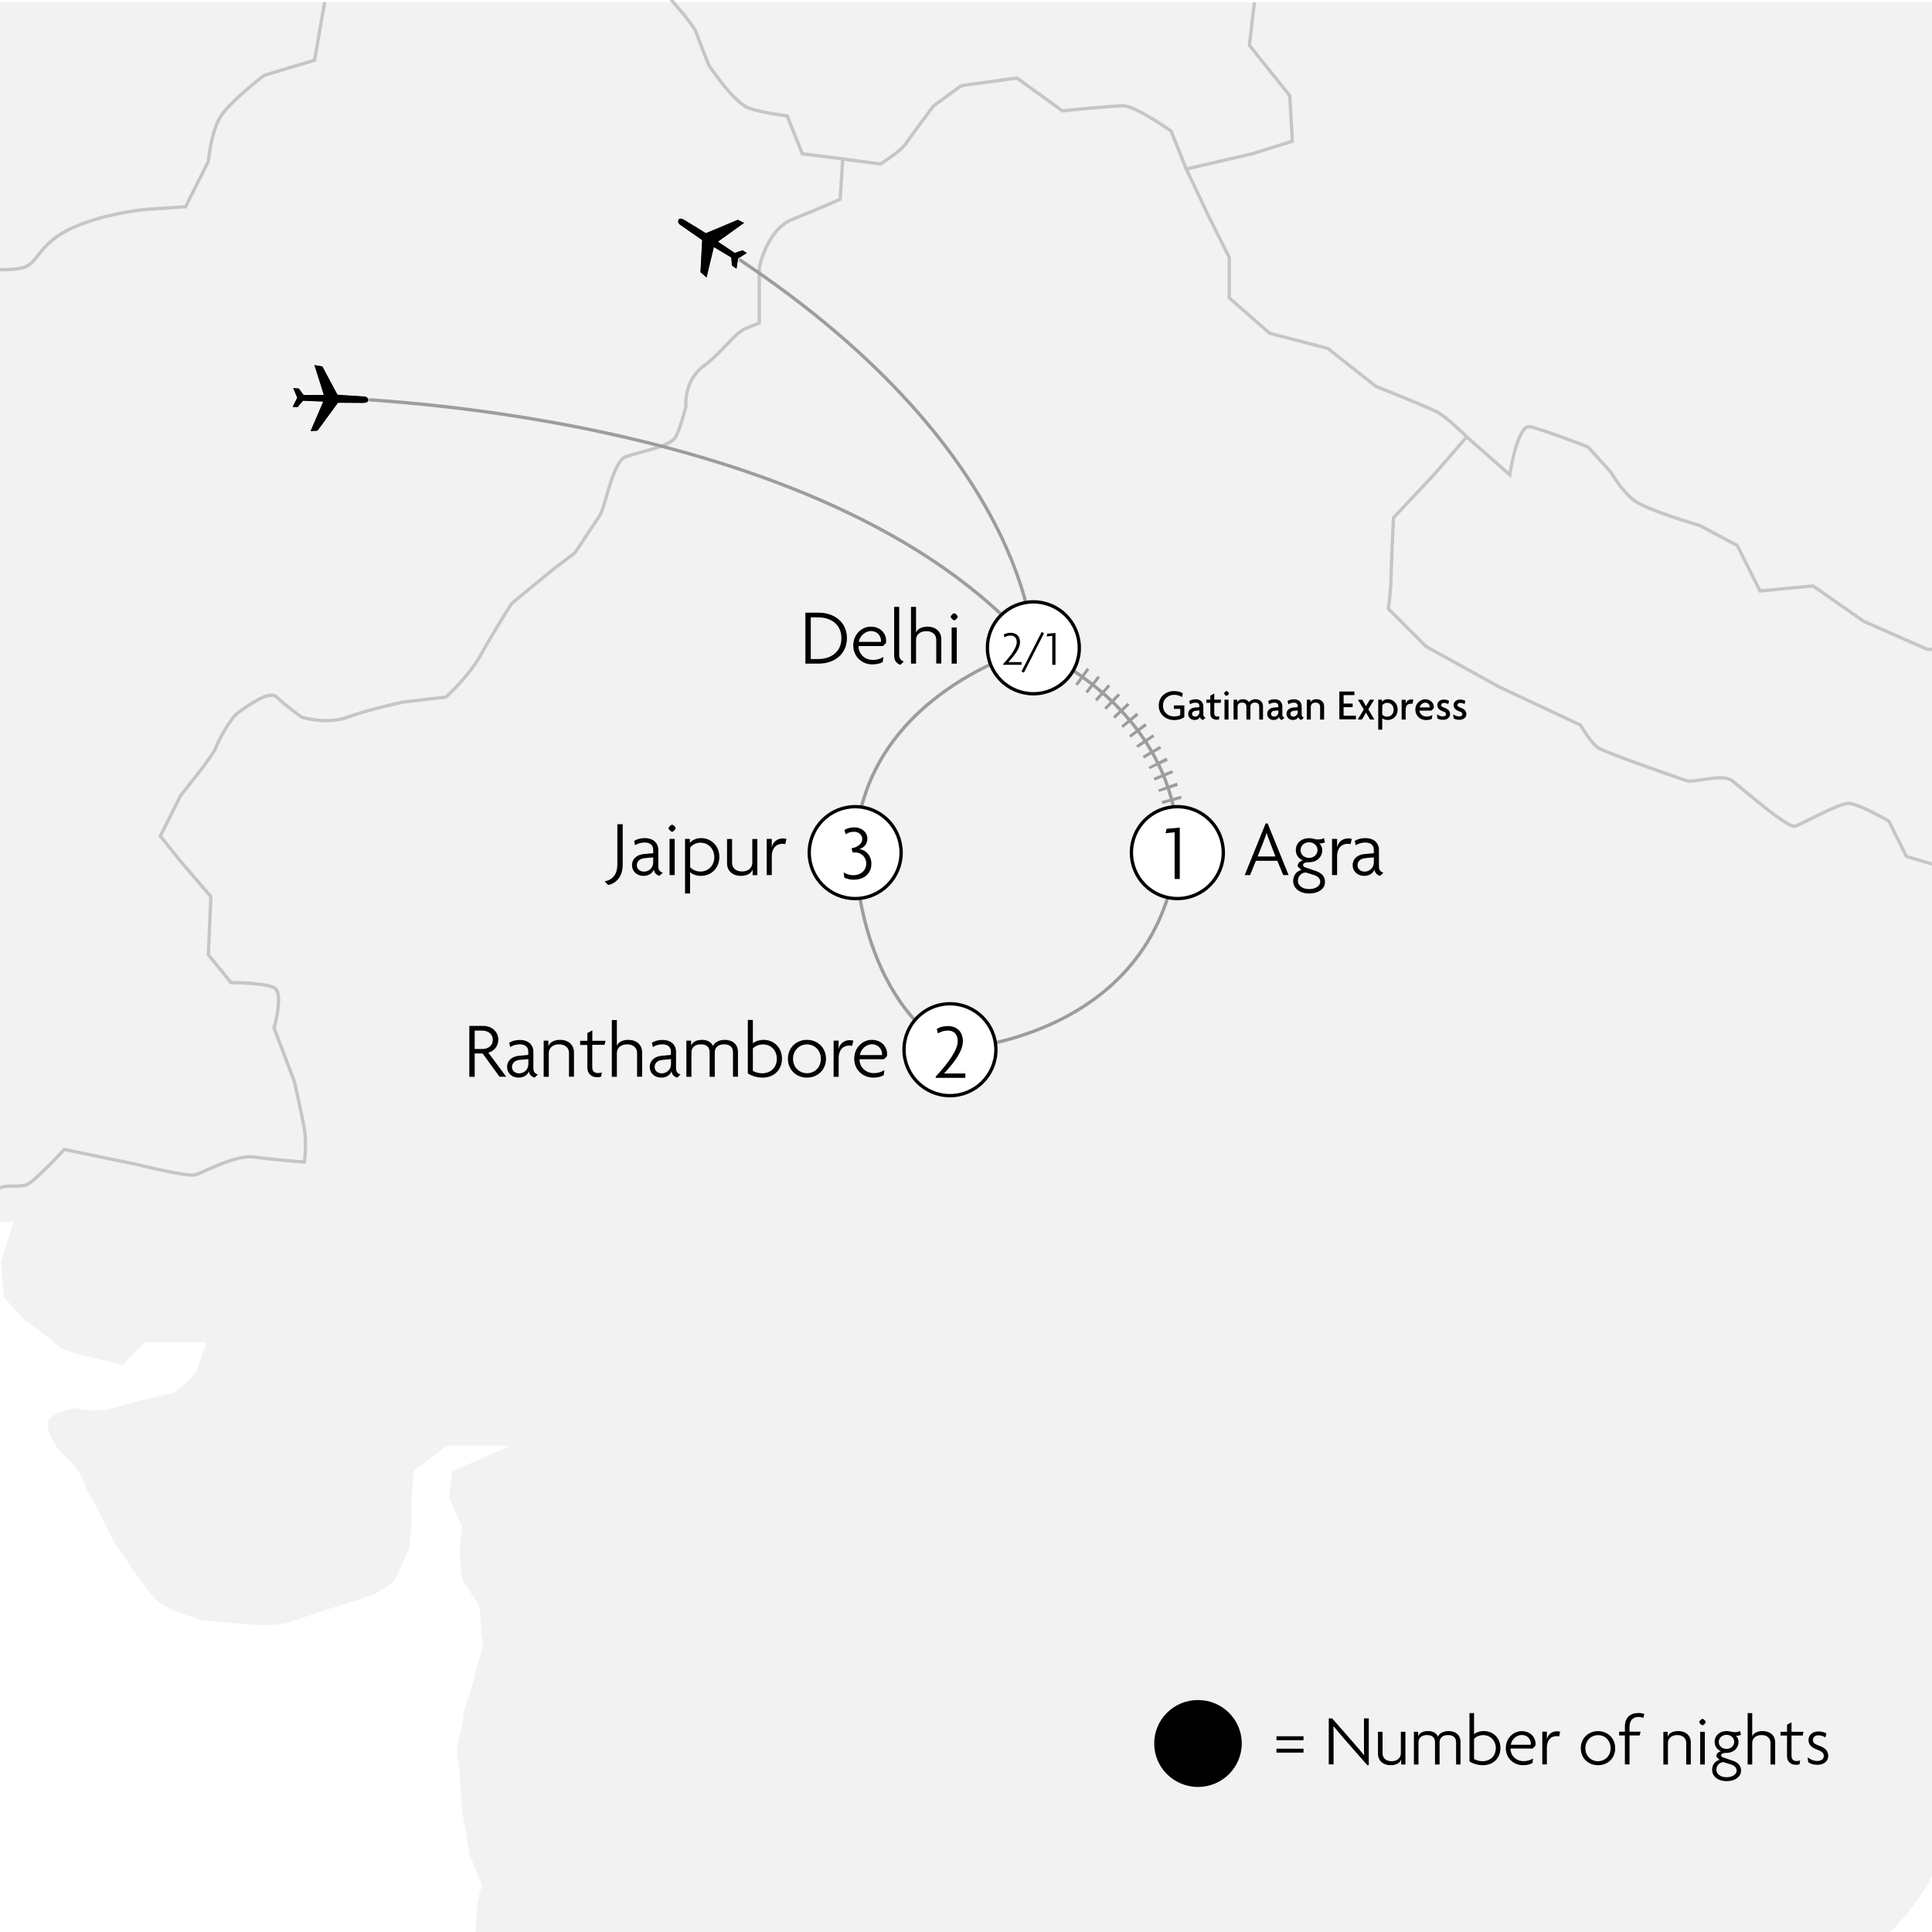 <?xml version="1.0" encoding="utf-8"?>
<!-- Generator: Adobe Illustrator 27.9.0, SVG Export Plug-In . SVG Version: 6.00 Build 0)  -->
<svg version="1.1" id="Layer_1" xmlns="http://www.w3.org/2000/svg" xmlns:xlink="http://www.w3.org/1999/xlink" x="0px" y="0px"
	 viewBox="0 0 240.94 240.94" style="enable-background:new 0 0 240.94 240.94;" xml:space="preserve">
<style type="text/css">
	.st0{fill-rule:evenodd;clip-rule:evenodd;fill:#FFFFFF;}
	.st1{clip-path:url(#SVGID_00000180364641851989909460000015459576019489582471_);fill:#F2F2F2;}
	.st2{clip-path:url(#SVGID_00000180364641851989909460000015459576019489582471_);fill:none;stroke:#C5C6C6;stroke-width:0.415;}
	.st3{fill:none;stroke:#9C9D9D;stroke-width:0.415;}
	.st4{fill:#FFFFFF;}
	.st5{fill:none;stroke:#000000;stroke-width:0.415;}
	.st6{fill:none;stroke:#FFFFFF;stroke-width:0.099;}
	.st7{fill:none;stroke:#9C9D9D;stroke-width:2.488;stroke-dasharray:0.373,1.24;}
	.st8{clip-path:url(#SVGID_00000146459561873409929660000001494717399727131579_);}
	.st9{clip-path:url(#SVGID_00000127766191099789758370000008615059626742815421_);fill:none;stroke:#000000;stroke-miterlimit:10;}
</style>
<g>
	<rect class="st0" width="240.94" height="240.95"/>
	<path class="st0" d="M0,0h240.94v240.95H0V0z M0,0"/>
	<g>
		<defs>
			<rect id="SVGID_1_" width="240.94" height="240.95"/>
		</defs>
		<clipPath id="SVGID_00000058557898830681093060000011160942468937535874_">
			<use xlink:href="#SVGID_1_"  style="overflow:visible;"/>
		</clipPath>
		<path style="clip-path:url(#SVGID_00000058557898830681093060000011160942468937535874_);fill:#F2F2F2;" d="M-52.49,0.28H378.3
			v230.99l-4.1-2.84l-1.26-5.36l2.52,0.32l0.63-3.15l-0.95-2.21l-2.21-3.47l-1.89,2.52l-1.26-2.84l-4.73-0.32l-2.84-4.41h-2.84
			l-3.47-5.36l-2.21-1.58l-2.52-3.78c0,0-1.58-3.47-1.89-4.41c-0.32-0.95-1.58-2.84-1.89-3.78c-0.32-0.95-0.32-2.52-0.32-3.78
			c0-1.26-0.95-2.84-0.95-3.78c0-0.95-1.58-3.78-1.58-3.78l-2.21-4.1l-2.84-3.47l-2.52,0.32l-3.15,4.73c0,0-1.58-1.58-2.21-2.84
			c-0.63-1.26-7.56-6.3-7.56-6.3l2.52,3.78l2.52,3.15l1.58,3.47l-0.63,3.15l-2.21,2.84l-2.84,2.84l-0.63-4.73l-3.15,1.89l-1.58,2.21
			L315.9,184c0,0-2.84-1.26-3.47,0.32c-0.63,1.58-0.95,3.78-0.95,3.78l-2.21,1.26l-1.26-2.21l-2.84,3.78l-5.04-1.58
			c0,0-1.58-2.52-2.52-1.58c-0.95,0.95-4.41,3.47-4.41,3.47s-0.95-1.89-1.26-3.15c-0.32-1.26,1.26,0.32-0.32-1.26
			c-1.58-1.58-1.58-1.58-1.58-1.58l-2.84,3.78l-3.15,2.84l-3.47,0.95l-4.41,0.63l-2.21,2.21l-1.58,2.21l0.31,3.15l0.95,3.15
			c0,0,0.63,2.21,0,3.15c-0.63,0.95-2.21,4.73-2.21,4.73l-2.52,2.84l-3.47,3.78c0,0-2.52,2.21-4.1,2.21s-5.99,1.89-7.25,2.52
			c-1.26,0.63-3.47,1.26-4.73,2.52c-1.26,1.26-5.67,4.73-5.67,4.73s-2.52,2.52-2.84,3.47c-0.32,0.95-3.15,4.73-3.15,4.73l-4.1,4.41
			l-4.1,5.04l-3.78,3.47c0,0-8.19,7.25-9.45,7.88c-1.26,0.63-5.36,2.21-5.36,2.21l-5.67,5.99l-2.21,4.1l-3.47,1.89
			c0,0,5.99-0.32,4.41,0.95l-5.36,3.47l-2.84,1.58h-4.1h-3.47l-1.26,2.21l-1.89,4.1l-1.58,2.84l-2.52,0.31l-3.15-1.58l-3.47,1.89
			l-2.52,1.58c0,0-1.26,2.21-1.58,3.15c-0.32,0.95-0.95,2.84-0.95,2.84l-0.63,5.36l0.63,3.15l1.26,4.1v5.67l0.63,4.73l-2.52,0.95
			l0.95,3.78l2.21,1.26l0.63,3.15l-0.32,5.36l-0.95,5.67l-2.52,3.78l-2.84,4.73l-2.52,7.88l0.95,4.1l0.63,4.73l-0.63,5.36l0.63,5.04
			l-3.15,0.95l-4.1,0.32c0,0-1.58,0.95-1.58,2.21c0,1.26-0.63,4.41-0.63,4.41l-4.1,5.04c0,0,0.63,2.84,1.89,2.84
			c1.26,0-5.36,0.95-5.36,0.95l-2.84,1.89l-2.21,0.32l-2.52,1.26l-1.58,2.52l-0.32,3.47l-0.95,2.84l-2.84,1.89l-4.1,1.89
			c0,0-1.26,0.95-2.52,0.63c-1.26-0.32-5.67-1.58-5.67-1.58l-4.73-5.04l-2.21-4.41c0,0-2.21-2.84-2.84-3.78
			c-0.63-0.95-3.47-5.36-3.47-6.3c0-0.95,0.63-4.41,0-5.36c-0.63-0.95-1.58-4.41-2.21-5.67c-0.63-1.26-2.52-4.1-3.15-5.36
			c-0.63-1.26-2.21-5.04-2.21-5.99c0-0.95-0.63-5.36-0.63-5.36l-3.15-5.04c0,0-1.89-2.52-2.52-3.47c-0.63-0.95-5.36-9.14-5.36-9.14
			l-2.52-6.3l-1.89-5.99l-1.26-5.36c0,0-0.63-4.1-0.63-5.04c0-0.95-1.89-5.04-2.21-6.3c-0.32-1.26-0.95-4.1-0.95-4.1l-5.67-8.82
			c0,0-2.21-3.47-2.84-5.36c-0.63-1.89-1.26-5.67-1.58-6.93c-0.32-1.26-1.58-4.73-1.58-4.73s-2.21-3.15-2.84-5.36
			c-0.63-2.21-0.95-5.04-0.95-5.04l-2.21-14.81c0,0-0.63-5.36-0.95-6.3c-0.32-0.95-1.26-4.41-1.58-5.67
			c-0.32-1.26-0.95-3.15-0.95-4.41c0-1.26,0.32-3.78,0.32-4.73c0-0.95,0.63-2.52,0.63-2.52l-1.58-3.78l-0.95-5.67l-0.32-5.04
			c0,0-0.63-2.21,0-4.1c0.63-1.89,0.32-2.84,0.95-4.41c0.63-1.58,0.95-3.15,1.26-4.41c0.32-1.26,0.95-2.21,0.63-3.47
			c-0.32-1.26,0-3.47-0.63-4.41c-0.63-0.95-1.89-2.84-1.89-2.84l-0.32-3.47l0.32-3.15l-1.58-3.47l0.32-3.47l3.78-1.58l3.47-1.58
			h-7.88l-4.1,3.15l-0.32,3.47v3.47l-0.32,2.84l-1.89,4.1l-2.52,1.58l-5.04,1.58l-5.67,1.89c0,0-1.58,0.32-2.84,0.32
			c-1.26,0-7.88-0.63-7.88-0.63s-4.41-1.26-5.67-2.52c-1.26-1.26-4.41-5.99-5.04-6.93c-0.63-0.95-2.21-4.41-3.15-5.99
			c-0.95-1.58-1.26-3.47-2.84-4.73c-1.58-1.26-2.52-3.15-2.52-4.41c0-1.26,3.47-1.89,3.47-1.89s0.95,0.32,2.52,0.32
			c1.58,0,4.41-0.95,5.67-1.26c1.26-0.32,4.1-0.95,4.1-0.95s2.52-1.89,2.84-2.84c0.31-0.95,1.26-3.47,1.26-3.47H18.1l-2.84,2.84
			l-3.78-0.95c0,0-3.47-0.63-4.41-1.58c-0.95-0.95-4.1-3.15-4.1-3.15l-2.52-2.84l-0.31-4.41l1.58-5.04l-3.15,0.32l-2.21,1.89
			l-2.84-1.89c-3.15-1.89-5.99-3.15-5.99-3.15s-2.84-5.04-3.47-6.3c-0.63-1.26-0.32-5.99-0.32-5.99l-1.58-2.21
			c0,0-1.58-1.89-3.15-1.89c-1.58,0-2.52,0.95-2.84-0.32c-0.32-1.26,0.63-5.36,0.63-5.36l-1.58-2.21l-2.84-1.89c0,0-3.15-0.32-4.1,0
			c-0.95,0.32-4.1,0.95-4.1,0.95s-2.52-0.63-3.47-0.95c-0.95-0.32-5.36,0-5.36,0l-3.47,0.95l-4.73,0.63L-52.49,0.28L-52.49,0.28z"/>
		
			<path style="clip-path:url(#SVGID_00000058557898830681093060000011160942468937535874_);fill:none;stroke:#C5C6C6;stroke-width:0.415;" d="
			M-51.86,57.63l4.41,0.63c0,0,3.78-2.52,5.04-2.21c1.26,0.32,6.93,1.26,9.77,1.26c2.84,0,9.45-0.32,10.71-0.95
			c1.26-0.63,2.84-2.21,3.47-3.47c0.63-1.26,2.84-7.88,2.84-7.88s1.58-5.36,3.47-6.93c1.89-1.58,5.04-4.73,6.62-4.73
			c1.58,0,6.62,0.63,8.51,0c1.89-0.63,1.89-3.15,6.3-5.04c4.41-1.89,9.14-2.21,9.14-2.21l4.73-0.32l2.84-5.67
			c0,0,0.32-3.78,1.58-5.67c1.26-1.89,5.36-5.04,5.36-5.04l6.3-1.89l1.26-7.25 M-6.48,152.49c0,0,5.67-4.1,6.62-4.41
			c0.95-0.32,2.21,0,3.15-0.32c0.95-0.32,4.73-4.41,4.73-4.41l9.14,1.89c0,0,6.3,1.58,7.25,1.26c0.95-0.32,5.04-2.52,7.25-2.21
			c2.21,0.32,6.3,0.63,6.3,0.63s0.32-2.21,0-4.1c-0.32-1.89-1.26-5.99-1.26-5.99l-2.52-6.62c0,0,1.26-4.41,0-5.04
			c-1.26-0.63-5.36-0.63-5.36-0.63l-2.84-3.47l0.32-7.25l-3.78-4.41l-2.52-3.15l2.52-5.04c0,0,4.1-5.04,4.41-5.99
			c0.32-0.95,1.89-3.78,2.84-4.41c0.95-0.63,3.78-2.84,4.73-1.89c0.95,0.95,3.15,2.52,3.15,2.52s3.15,0.95,5.67,0
			c2.52-0.95,6.93-1.89,6.93-1.89l5.36-0.63c0,0,2.84-2.52,4.41-5.36c1.58-2.84,3.78-6.3,3.78-6.3l5.36-4.41l2.52-1.89
			c0,0,2.52-3.78,3.15-4.73c0.63-0.95,1.58-6.62,3.15-7.25c1.58-0.63,5.67-1.26,6.3-2.52c0.63-1.26,1.26-3.78,1.26-3.78
			s-0.32-3.15,2.21-5.04c2.52-1.89,3.78-4.1,5.36-4.73c1.58-0.63,1.58-0.63,1.58-0.63v-6.93c0,0,0.95-4.73,4.1-5.99
			c3.15-1.26,5.99-2.52,5.99-2.52l0.32-5.04l-5.04-0.63l-1.89-4.73c0,0-2.84-0.32-4.73-0.95c-1.89-0.63-5.04-5.36-5.04-5.36
			s-1.26-3.15-1.58-4.1c-0.32-0.95-3.15-4.1-3.15-4.1 M105.08,19.82l4.73,0.63c0,0,2.52-1.58,3.15-2.52
			c0.63-0.95,3.47-4.73,3.47-4.73l3.47-2.52l6.93-0.95l5.67,4.1c0,0,5.99-0.63,7.56-0.63c1.58,0,5.99,3.15,5.99,3.15l1.89,4.73
			l8.19-1.89l5.04-1.58l-0.32-5.67l-5.04-6.3l0.63-5.36 M147.94,21.08l2.84,5.99l2.52,5.04v5.04l5.04,4.41l7.25,1.89l5.99,4.73
			c0,0,6.3,2.52,7.56,3.15c1.26,0.63,3.78,3.15,3.78,3.15l-4.1,4.73l-5.04,5.36c0,0-0.32,6.93-0.32,7.88c0,0.95-0.31,3.47-0.31,3.47
			l4.73,4.73l9.14,5.04l10.08,4.73c0,0,1.26,2.21,2.21,2.84c0.95,0.63,10.08,3.78,11.03,4.1c0.95,0.32,4.41-0.95,5.67,0
			c1.26,0.95,6.93,5.99,7.88,5.67c0.95-0.32,5.36-2.84,6.62-2.84c1.26,0,5.04,2.21,5.04,2.21l2.21,4.41l8.51,2.52
			c0,0,3.47-0.32,6.93,0.63c3.47,0.95,10.4,2.84,10.4,2.84l12.29,2.52h6.62l4.1-5.04c0,0-1.58-6.3-2.21-8.19
			c-0.63-1.89-2.21-7.56-0.95-8.82c1.26-1.26,1.26-3.78,2.21-4.1c0.95-0.32,4.73-1.26,4.73-1.26l4.1,1.89l0.63,10.71 M182.92,54.48
			l5.36,4.73c0,0,0.95-6.3,2.52-5.99c1.58,0.32,7.25,2.52,7.25,2.52l2.84,3.15c0,0,1.26,2.21,2.84,3.47
			c1.58,1.26,8.19,3.15,8.19,3.15l4.73,2.52l2.84,5.67l6.62-0.63l6.3,4.41l7.88,3.47l4.73,0.32l2.52,4.73l4.41,2.84
			c0,0,5.67,0,6.93,0c1.26,0,4.41,0,4.73,1.26c0.32,1.26,3.78,3.78,5.36,3.47c1.58-0.32,3.47-5.04,5.04-4.41
			c1.58,0.63,10.43,1.98,10.43,1.98"/>
	</g>
	<path class="st3" d="M40.48,49.6c0,0,62.4,0.95,88.39,31.2c0,0-21.74,5.67-22.22,25.53c0,0,0,17.25,11.82,24.58
		c0,0,25.53-0.95,28.36-24.58c0,0,1.89-15.84-17.96-25.53 M128.87,80.8c0,0,0-24.92-38.82-49.84"/>
	<g>
		<path d="M102.1,82.76h-1.66v-6.35h1.66c1.92,0,3.52,1.15,3.52,3.17S104.02,82.76,102.1,82.76z M102,76.99h-0.89v5.2H102
			c1.68,0,2.93-0.91,2.93-2.6C104.93,77.9,103.68,76.99,102,76.99z"/>
		<path d="M110.49,80.2l-0.38,0.37h-3.04c-0.03,0.84,0.65,1.73,1.79,1.73c0.56,0,0.98-0.16,1.31-0.38l-0.08,0.63
			c-0.31,0.19-0.72,0.31-1.3,0.31c-1.29,0-2.38-0.97-2.38-2.35c0-1.45,1.1-2.36,2.18-2.36c1.23,0,1.92,0.87,1.92,1.74
			C110.5,80,110.5,80.11,110.49,80.2z M108.61,78.7c-0.75,0-1.4,0.65-1.51,1.35h2.76c0.01-0.04,0.01-0.1,0.01-0.15
			C109.87,79.33,109.43,78.7,108.61,78.7z"/>
		<path d="M112.29,82.91c-0.35-0.11-0.78-0.41-0.78-1.13v-6.1h0.63v6.03c0,0.43,0.27,0.71,0.58,0.78L112.29,82.91z"/>
		<path d="M116.76,82.76v-2.97c0-0.63-0.45-1.08-1.24-1.08c-0.79,0-1.28,0.46-1.28,1.08v2.97h-0.63v-7.08h0.63v3.18h0.01
			c0.16-0.38,0.63-0.71,1.42-0.71c0.99,0,1.72,0.59,1.72,1.57v3.03H116.76z"/>
		<path d="M119,77.36c-0.14,0-0.44-0.3-0.44-0.44c0-0.15,0.3-0.44,0.44-0.44c0.15,0,0.44,0.29,0.44,0.44
			C119.43,77.06,119.14,77.36,119,77.36z M118.68,82.76v-4.51h0.64v4.51H118.68z"/>
	</g>
	<g>
		<path d="M75.85,110.37l-0.44-0.45c1.01-0.21,1.58-0.89,1.58-2.14v-4.99h0.67v5.06C77.66,109.37,76.79,110.18,75.85,110.37z"/>
		<path d="M82.25,109.23c-0.31-0.07-0.67-0.34-0.71-0.8c-0.17,0.52-0.71,0.8-1.28,0.8c-0.87,0-1.44-0.59-1.44-1.32
			c0-0.88,0.7-1.33,1.46-1.4l1.18-0.11v-0.43c0-0.56-0.39-0.9-1.06-0.9c-0.45,0-0.91,0.14-1.19,0.34l-0.13-0.53
			c0.35-0.24,0.82-0.36,1.35-0.36c0.96,0,1.67,0.54,1.67,1.5v2.06c0,0.45,0.27,0.69,0.56,0.74L82.25,109.23z M81.46,106.92
			l-1.06,0.1c-0.63,0.06-0.98,0.4-0.98,0.89c0,0.45,0.37,0.79,0.89,0.79c0.58,0,1.15-0.44,1.15-1.16V106.92z"/>
		<path d="M83.82,103.73c-0.14,0-0.44-0.3-0.44-0.44c0-0.15,0.3-0.44,0.44-0.44c0.15,0,0.44,0.29,0.44,0.44
			C84.26,103.43,83.97,103.73,83.82,103.73z M83.5,109.13v-4.51h0.64v4.51H83.5z"/>
		<path d="M87.39,109.23c-0.58,0-1.11-0.23-1.33-0.47v2.67h-0.63v-6.81h0.6v0.5h0.01c0.22-0.3,0.71-0.6,1.42-0.6
			c1.13,0,2.25,0.88,2.25,2.35C89.71,108.25,88.72,109.23,87.39,109.23z M87.35,105.09c-0.6,0-1.05,0.31-1.28,0.61v2.46
			c0.22,0.24,0.67,0.53,1.28,0.53c0.98,0,1.73-0.74,1.73-1.79C89.08,105.84,88.32,105.09,87.35,105.09z"/>
		<path d="M93.86,109.13v-0.68h-0.01c-0.15,0.42-0.61,0.78-1.46,0.78c-0.98,0-1.72-0.59-1.72-1.57v-3.03h0.63v2.97
			c0,0.63,0.45,1.08,1.24,1.08c0.79,0,1.28-0.46,1.28-1.08v-2.97h0.63v4.51H93.86z"/>
		<path d="M97.93,105.27c-0.08-0.02-0.22-0.04-0.35-0.04c-0.7,0-1.33,0.45-1.33,1.6v2.3h-0.63v-4.51h0.63v1.02h0.01
			c0.14-0.64,0.66-1.08,1.39-1.08c0.12,0,0.32,0.02,0.43,0.06L97.93,105.27z"/>
	</g>
	<g>
		<path d="M160.03,109.13l-0.73-1.78h-2.68l-0.72,1.78h-0.67l2.61-6.44h0.25l2.61,6.44H160.03z M158.31,104.86
			c-0.11-0.29-0.24-0.64-0.34-0.98h-0.02c-0.1,0.34-0.23,0.69-0.34,0.98l-0.77,1.95h2.22L158.31,104.86z"/>
		<path d="M163.27,111.43c-1.19,0-2-0.67-2-1.55c0-0.82,0.53-1.28,1.02-1.37l-0.46-0.46c0-0.35,0.21-0.66,0.67-0.74
			c-0.47-0.17-0.9-0.63-0.9-1.29c0-0.87,0.69-1.49,1.65-1.49c0.24,0,0.43,0.03,0.58,0.08c0.17,0.05,0.36,0.08,0.59,0.08
			c0.25,0,0.52-0.07,0.69-0.17l0.13,0.52c-0.14,0.09-0.48,0.17-0.71,0.14c0.19,0.16,0.37,0.47,0.37,0.85c0,0.81-0.63,1.5-1.64,1.5
			c-0.5,0-0.76,0.13-0.76,0.35c0,0.12,0.13,0.24,0.33,0.31l1.21,0.41c0.77,0.26,1.2,0.67,1.2,1.41
			C165.25,110.8,164.45,111.43,163.27,111.43z M163.85,109.12l-0.99-0.31c-0.57,0-1,0.47-1,1.05c0,0.53,0.51,1.02,1.4,1.02
			c0.89,0,1.39-0.47,1.39-0.91C164.65,109.57,164.35,109.28,163.85,109.12z M163.26,105.04c-0.62,0-1.07,0.44-1.07,0.98
			c0,0.55,0.46,0.97,1.07,0.97c0.58,0,1.05-0.43,1.05-0.97C164.32,105.48,163.86,105.04,163.26,105.04z"/>
		<path d="M168.43,105.27c-0.08-0.02-0.22-0.04-0.35-0.04c-0.7,0-1.33,0.45-1.33,1.6v2.3h-0.63v-4.51h0.63v1.02h0.01
			c0.14-0.64,0.66-1.08,1.39-1.08c0.12,0,0.32,0.02,0.43,0.06L168.43,105.27z"/>
	</g>
	<g>
		<path d="M172.12,109.23c-0.31-0.07-0.67-0.34-0.71-0.8c-0.17,0.52-0.71,0.8-1.28,0.8c-0.86,0-1.44-0.59-1.44-1.32
			c0-0.88,0.7-1.33,1.46-1.4l1.18-0.11v-0.43c0-0.56-0.39-0.9-1.06-0.9c-0.45,0-0.91,0.14-1.19,0.34l-0.13-0.53
			c0.35-0.24,0.81-0.36,1.35-0.36c0.97,0,1.67,0.54,1.67,1.5v2.06c0,0.45,0.27,0.69,0.56,0.74L172.12,109.23z M171.33,106.92
			l-1.06,0.1c-0.63,0.06-0.97,0.4-0.97,0.89c0,0.45,0.37,0.79,0.88,0.79c0.58,0,1.15-0.44,1.15-1.16V106.92z"/>
	</g>
	<g>
		<path d="M62.3,134.29l-2.11-2.91H59.2v2.91h-0.67v-6.35h1.75c0.96,0,1.86,0.64,1.86,1.72c0,0.83-0.53,1.42-1.24,1.62l2.23,3H62.3z
			 M60.17,128.53H59.2v2.29h0.99c0.69,0,1.27-0.42,1.27-1.14C61.46,128.96,60.87,128.53,60.17,128.53z"/>
		<path d="M66.67,134.39c-0.31-0.07-0.67-0.34-0.71-0.8c-0.17,0.52-0.71,0.8-1.28,0.8c-0.87,0-1.44-0.59-1.44-1.32
			c0-0.88,0.7-1.33,1.46-1.4l1.18-0.11v-0.43c0-0.56-0.39-0.89-1.06-0.89c-0.45,0-0.91,0.14-1.19,0.34l-0.13-0.53
			c0.35-0.24,0.82-0.36,1.35-0.36c0.96,0,1.67,0.54,1.67,1.5v2.06c0,0.45,0.27,0.69,0.56,0.74L66.67,134.39z M65.88,132.08
			l-1.06,0.1c-0.63,0.06-0.97,0.4-0.97,0.89c0,0.45,0.37,0.79,0.89,0.79c0.58,0,1.15-0.44,1.15-1.16V132.08z"/>
		<path d="M70.96,134.29v-2.97c0-0.63-0.45-1.08-1.24-1.08c-0.79,0-1.28,0.46-1.28,1.08v2.97H67.8v-4.51h0.59v0.68h0.01
			c0.15-0.42,0.61-0.78,1.46-0.78c0.98,0,1.72,0.59,1.72,1.57v3.03H70.96z"/>
		<path d="M75.39,130.3h-1.53v2.79c0,0.53,0.29,0.73,0.73,0.73c0.18,0,0.34-0.03,0.46-0.09l-0.07,0.52
			c-0.12,0.07-0.31,0.09-0.5,0.09c-0.69,0-1.23-0.41-1.23-1.19v-2.83h-0.9v-0.52h0.9v-0.97l0.62-0.33v1.3h1.65L75.39,130.3z"/>
		<path d="M79.45,134.29v-2.97c0-0.63-0.45-1.08-1.24-1.08c-0.79,0-1.28,0.46-1.28,1.08v2.97h-0.63v-7.08h0.63v3.18h0.01
			c0.16-0.38,0.63-0.71,1.42-0.71c0.99,0,1.72,0.59,1.72,1.57v3.03H79.45z"/>
		<path d="M84.46,134.39c-0.31-0.07-0.67-0.34-0.71-0.8c-0.17,0.52-0.71,0.8-1.28,0.8c-0.87,0-1.44-0.59-1.44-1.32
			c0-0.88,0.7-1.33,1.46-1.4l1.18-0.11v-0.43c0-0.56-0.39-0.89-1.06-0.89c-0.45,0-0.91,0.14-1.19,0.34l-0.13-0.53
			c0.35-0.24,0.82-0.36,1.35-0.36c0.96,0,1.67,0.54,1.67,1.5v2.06c0,0.45,0.27,0.69,0.56,0.74L84.46,134.39z M83.68,132.08
			l-1.06,0.1c-0.63,0.06-0.98,0.4-0.98,0.89c0,0.45,0.37,0.79,0.89,0.79c0.58,0,1.15-0.44,1.15-1.16V132.08z"/>
		<path d="M91.41,134.29v-3.05c0-0.59-0.32-1-1.11-1c-0.78,0-1.16,0.42-1.16,1v3.05H88.5v-3.05c0-0.59-0.31-1-1.1-1
			c-0.78,0-1.17,0.42-1.17,1v3.05H85.6v-4.51h0.59v0.61h0.01c0.14-0.38,0.56-0.71,1.35-0.71c0.61,0,1.15,0.25,1.37,0.77
			c0.17-0.43,0.73-0.77,1.46-0.77c0.98,0,1.65,0.56,1.65,1.5v3.1H91.41z"/>
		<path d="M95.09,134.39c-0.77,0-1.46-0.27-1.83-0.53v-6.66h0.63v2.92c0.22-0.23,0.77-0.44,1.33-0.44c1.32,0,2.3,0.99,2.3,2.34
			C97.52,133.39,96.56,134.39,95.09,134.39z M95.17,130.25c-0.64,0-1.08,0.29-1.28,0.5v2.8c0.23,0.14,0.7,0.3,1.14,0.3
			c1.11,0,1.85-0.75,1.85-1.81C96.88,131.01,96.15,130.25,95.17,130.25z"/>
		<path d="M100.64,134.39c-1.34,0-2.38-0.97-2.38-2.35s1.03-2.36,2.38-2.36c1.34,0,2.37,0.99,2.37,2.36S101.98,134.39,100.64,134.39
			z M100.64,130.25c-0.96,0-1.74,0.75-1.74,1.8s0.78,1.79,1.74,1.79c0.97,0,1.73-0.74,1.73-1.79S101.6,130.25,100.64,130.25z"/>
	</g>
	<g>
		<path d="M106.27,130.43c-0.08-0.02-0.22-0.04-0.35-0.04c-0.7,0-1.33,0.45-1.33,1.6v2.3h-0.63v-4.51h0.63v1.02h0.01
			c0.14-0.64,0.66-1.08,1.39-1.08c0.12,0,0.32,0.02,0.43,0.06L106.27,130.43z"/>
		<path d="M110.61,131.73l-0.38,0.37h-3.04c-0.03,0.83,0.65,1.73,1.79,1.73c0.56,0,0.98-0.16,1.31-0.38l-0.08,0.63
			c-0.31,0.19-0.72,0.31-1.3,0.31c-1.29,0-2.38-0.96-2.38-2.35c0-1.45,1.1-2.36,2.18-2.36c1.23,0,1.92,0.87,1.92,1.74
			C110.63,131.53,110.63,131.64,110.61,131.73z M108.74,130.23c-0.75,0-1.4,0.65-1.51,1.35h2.76c0.01-0.04,0.01-0.1,0.01-0.15
			C109.99,130.86,109.55,130.23,108.74,130.23z"/>
	</g>
	<path class="st4" d="M106.65,112.06c3.16,0,5.73-2.57,5.73-5.73s-2.56-5.73-5.73-5.73c-3.16,0-5.73,2.56-5.73,5.73
		S103.49,112.06,106.65,112.06L106.65,112.06z"/>
	<path class="st5" d="M106.65,112.06c3.16,0,5.73-2.57,5.73-5.73s-2.56-5.73-5.73-5.73c-3.16,0-5.73,2.56-5.73,5.73
		S103.49,112.06,106.65,112.06L106.65,112.06z"/>
	<g>
		<path d="M106.45,109.71c-0.41,0-0.86-0.11-1.16-0.27l-0.08-0.64c0.34,0.21,0.81,0.35,1.21,0.35c0.87,0,1.61-0.54,1.61-1.49
			c0-0.75-0.62-1.36-1.39-1.36c-0.09,0-0.2,0.01-0.3,0.02l-0.14-0.53c0.8-0.14,1.33-0.59,1.33-1.14c0-0.51-0.39-0.92-1.04-0.92
			c-0.38,0-0.71,0.1-1.03,0.31l-0.14-0.54c0.34-0.2,0.74-0.32,1.19-0.32c0.98,0,1.66,0.61,1.66,1.42c0,0.68-0.47,1.15-1.01,1.29
			c0.78,0.09,1.51,0.77,1.51,1.83C108.67,108.87,107.84,109.71,106.45,109.71z"/>
	</g>
	<path class="st4" d="M118.47,136.64c3.16,0,5.73-2.57,5.73-5.73c0-3.16-2.56-5.73-5.73-5.73c-3.16,0-5.73,2.56-5.73,5.73
		C112.75,134.07,115.31,136.64,118.47,136.64L118.47,136.64z"/>
	<path class="st5" d="M118.47,136.64c3.16,0,5.73-2.57,5.73-5.73c0-3.16-2.56-5.73-5.73-5.73c-3.16,0-5.73,2.56-5.73,5.73
		C112.75,134.07,115.31,136.64,118.47,136.64L118.47,136.64z"/>
	<g>
		<path d="M116.69,134.42v-0.15c1.77-1.92,2.75-3.42,2.75-4.43c0-0.91-0.54-1.32-1.24-1.32c-0.45,0-0.91,0.15-1.23,0.36l-0.15-0.55
			c0.35-0.23,0.83-0.37,1.38-0.37c1.09,0,1.88,0.66,1.88,1.9c0,1.14-0.94,2.51-2.35,4.01h2.66v0.55H116.69z"/>
	</g>
	<path d="M87.5,29.97l-0.21,4l0.86,0.75l0.92-3.81l2.06,1.24l0.09,1l0.68,0.48l0.21-1.36l1.14-0.71l-0.63-0.42l-0.98,0.33l-2-1.33
		l3.27-2.35l-0.89-0.45l-3.98,1.67l-2.5-1.54c0,0-0.78-0.54-0.99-0.07c-0.21,0.47,0.38,0.79,0.38,0.79L87.5,29.97L87.5,29.97z"/>
	<path class="st6" d="M87.5,29.97l-0.21,4l0.86,0.75l0.92-3.81l2.06,1.24l0.09,1l0.68,0.48l0.21-1.36l1.14-0.71l-0.63-0.42
		l-0.98,0.33l-2-1.33l3.27-2.35l-0.89-0.45l-3.98,1.67l-2.5-1.54c0,0-0.78-0.54-0.99-0.07c-0.21,0.47,0.38,0.79,0.38,0.79
		L87.5,29.97L87.5,29.97z"/>
	<path d="M42.13,49.17l-1.89-3.53l-1.12-0.19l1.18,3.74l-2.4,0.01l-0.6-0.81l-0.83-0.06L37,49.6l-0.61,1.2l0.76,0.03l0.67-0.79
		l2.4,0.1l-1.59,3.7l1-0.07l2.55-3.48l2.93,0.02c0,0,0.94,0.06,0.88-0.46c-0.06-0.51-0.73-0.48-0.73-0.48L42.13,49.17L42.13,49.17z"
		/>
	<path class="st6" d="M42.13,49.17l-1.89-3.53l-1.12-0.19l1.18,3.74l-2.4,0.01l-0.6-0.81l-0.83-0.06L37,49.6l-0.61,1.2l0.76,0.03
		l0.67-0.79l2.4,0.1l-1.59,3.7l1-0.07l2.55-3.48l2.93,0.02c0,0,0.94,0.06,0.88-0.46c-0.06-0.51-0.73-0.48-0.73-0.48L42.13,49.17
		L42.13,49.17z"/>
	<path class="st7" d="M146.83,106.32c0,0,1.89-15.84-17.96-25.53"/>
	<path class="st4" d="M128.87,86.52c3.16,0,5.73-2.57,5.73-5.73c0-3.16-2.56-5.73-5.73-5.73c-3.16,0-5.73,2.56-5.73,5.73
		C123.14,83.96,125.71,86.52,128.87,86.52L128.87,86.52z"/>
	<path class="st5" d="M128.87,86.52c3.16,0,5.73-2.57,5.73-5.73c0-3.16-2.56-5.73-5.73-5.73c-3.16,0-5.73,2.56-5.73,5.73
		C123.14,83.96,125.71,86.52,128.87,86.52L128.87,86.52z"/>
	<g>
		<path d="M125.1,82.91v-0.09c1.1-1.19,1.7-2.12,1.7-2.74c0-0.56-0.33-0.82-0.77-0.82c-0.28,0-0.56,0.09-0.76,0.22l-0.09-0.34
			c0.22-0.14,0.51-0.23,0.86-0.23c0.68,0,1.17,0.41,1.17,1.18c0,0.71-0.59,1.55-1.46,2.48h1.65v0.34H125.1z"/>
		<path d="M127.69,83.89l-0.3-0.15l2.51-4.92l0.3,0.15L127.69,83.89z"/>
		<path d="M131.23,82.91V79.3l-0.71,0.07l0.09-0.34l1.02-0.09v3.97H131.23z"/>
	</g>
	<path class="st4" d="M146.83,112.06c3.16,0,5.73-2.57,5.73-5.73s-2.56-5.73-5.73-5.73c-3.16,0-5.73,2.56-5.73,5.73
		S143.67,112.06,146.83,112.06L146.83,112.06z"/>
	<path class="st5" d="M146.83,112.06c3.16,0,5.73-2.57,5.73-5.73s-2.56-5.73-5.73-5.73c-3.16,0-5.73,2.56-5.73,5.73
		S143.67,112.06,146.83,112.06L146.83,112.06z"/>
	<g>
		<path d="M146.49,109.62v-5.83l-1.14,0.12l0.14-0.55l1.64-0.15v6.41H146.49z"/>
	</g>
	<g>
		<path d="M146.42,89.8c-0.94,0-1.91-0.63-1.91-1.81c0-1.21,1.01-1.81,1.88-1.81c0.48,0,0.87,0.11,1.12,0.28l-0.1,0.47
			c-0.26-0.16-0.6-0.28-0.97-0.28c-0.68,0-1.4,0.45-1.4,1.36c0,0.9,0.7,1.34,1.41,1.34c0.32,0,0.57-0.07,0.74-0.18V88.4h-0.8v-0.43
			h1.31v1.45C147.36,89.69,146.94,89.8,146.42,89.8z"/>
		<path d="M150.03,89.79c-0.17-0.04-0.36-0.18-0.39-0.39c-0.11,0.29-0.38,0.39-0.66,0.39c-0.49,0-0.8-0.36-0.8-0.76
			c0-0.48,0.39-0.75,0.81-0.79l0.58-0.05v-0.16c0-0.22-0.13-0.4-0.48-0.4c-0.25,0-0.5,0.08-0.68,0.2l-0.1-0.41
			c0.22-0.15,0.51-0.21,0.81-0.21c0.55,0,0.95,0.31,0.95,0.9v1c0,0.22,0.12,0.35,0.28,0.38L150.03,89.79z M149.57,88.6l-0.47,0.04
			c-0.32,0.03-0.44,0.22-0.44,0.4c0,0.17,0.14,0.33,0.37,0.33c0.29,0,0.55-0.22,0.55-0.56V88.6z"/>
		<path d="M152.22,87.66h-0.79v1.32c0,0.28,0.15,0.38,0.41,0.38c0.09,0,0.16-0.01,0.22-0.03l-0.04,0.39
			c-0.07,0.03-0.17,0.04-0.27,0.04c-0.45,0-0.81-0.26-0.81-0.74v-1.37h-0.49v-0.4h0.49v-0.5l0.49-0.26v0.76h0.87L152.22,87.66z"/>
		<path d="M152.96,86.78c-0.1,0-0.3-0.2-0.3-0.3c0-0.1,0.2-0.3,0.3-0.3c0.1,0,0.3,0.2,0.3,0.3
			C153.26,86.58,153.06,86.78,152.96,86.78z M152.71,89.73v-2.47h0.5v2.47H152.71z"/>
		<path d="M157.04,89.73v-1.59c0-0.26-0.09-0.52-0.54-0.52c-0.43,0-0.56,0.26-0.56,0.52v1.59h-0.5v-1.59c0-0.26-0.09-0.52-0.54-0.52
			c-0.43,0-0.56,0.26-0.56,0.52v1.59h-0.5v-2.47h0.46v0.32h0c0.1-0.22,0.32-0.38,0.73-0.38c0.31,0,0.6,0.14,0.73,0.37
			c0.14-0.2,0.44-0.37,0.8-0.37c0.57,0,0.95,0.34,0.95,0.9v1.64H157.04z"/>
		<path d="M159.88,89.79c-0.17-0.04-0.36-0.18-0.39-0.39c-0.11,0.29-0.38,0.39-0.66,0.39c-0.49,0-0.8-0.36-0.8-0.76
			c0-0.48,0.39-0.75,0.81-0.79l0.58-0.05v-0.16c0-0.22-0.13-0.4-0.48-0.4c-0.25,0-0.5,0.08-0.68,0.2l-0.1-0.41
			c0.22-0.15,0.51-0.21,0.81-0.21c0.55,0,0.95,0.31,0.95,0.9v1c0,0.22,0.12,0.35,0.28,0.38L159.88,89.79z M159.42,88.6l-0.47,0.04
			c-0.32,0.03-0.44,0.22-0.44,0.4c0,0.17,0.14,0.33,0.37,0.33c0.29,0,0.55-0.22,0.55-0.56V88.6z"/>
		<path d="M162.29,89.79c-0.17-0.04-0.36-0.18-0.39-0.39c-0.11,0.29-0.38,0.39-0.66,0.39c-0.49,0-0.8-0.36-0.8-0.76
			c0-0.48,0.39-0.75,0.81-0.79l0.58-0.05v-0.16c0-0.22-0.13-0.4-0.48-0.4c-0.25,0-0.5,0.08-0.68,0.2l-0.1-0.41
			c0.22-0.15,0.51-0.21,0.81-0.21c0.55,0,0.95,0.31,0.95,0.9v1c0,0.22,0.12,0.35,0.28,0.38L162.29,89.79z M161.83,88.6l-0.47,0.04
			c-0.32,0.03-0.44,0.22-0.44,0.4c0,0.17,0.14,0.33,0.37,0.33c0.29,0,0.55-0.22,0.55-0.56V88.6z"/>
		<path d="M164.63,89.73v-1.59c0-0.26-0.16-0.52-0.57-0.52c-0.4,0-0.59,0.26-0.59,0.52v1.59h-0.5v-2.47h0.45v0.32h0.01
			c0.11-0.22,0.33-0.38,0.76-0.38c0.54,0,0.94,0.34,0.94,0.9v1.64H164.63z"/>
		<path d="M167.03,89.73v-3.49h1.88v0.45h-1.35v1.05h1.13v0.45h-1.13v1.07h1.54v0.45H167.03z"/>
		<path d="M170.86,89.73l-0.34-0.57c-0.05-0.08-0.11-0.19-0.16-0.29h-0.01c-0.05,0.1-0.12,0.21-0.16,0.29l-0.34,0.57h-0.53
			l0.76-1.25l-0.73-1.22h0.53l0.32,0.54c0.05,0.09,0.1,0.17,0.15,0.27h0.01c0.05-0.09,0.1-0.17,0.15-0.27l0.32-0.54h0.54l-0.73,1.2
			l0.76,1.27H170.86z"/>
		<path d="M173.05,89.79c-0.27,0-0.57-0.11-0.67-0.21V91h-0.5v-3.74h0.47v0.27h0c0.11-0.16,0.34-0.33,0.75-0.33
			c0.55,0,1.2,0.44,1.2,1.29C174.31,89.26,173.77,89.79,173.05,89.79z M173,87.65c-0.32,0-0.52,0.17-0.62,0.32v1.16
			c0.08,0.09,0.28,0.25,0.62,0.25c0.44,0,0.8-0.34,0.8-0.86C173.81,87.99,173.45,87.65,173,87.65z"/>
		<path d="M176.14,87.78c-0.04-0.01-0.11-0.02-0.18-0.02c-0.32,0-0.66,0.15-0.66,0.73v1.25h-0.5v-2.47h0.5v0.5h0
			c0.09-0.35,0.37-0.54,0.72-0.54c0.07,0,0.19,0.02,0.24,0.04L176.14,87.78z"/>
		<path d="M178.79,88.34l-0.28,0.28h-1.49c0.02,0.31,0.3,0.74,0.88,0.74c0.32,0,0.55-0.09,0.72-0.2l-0.05,0.48
			c-0.17,0.09-0.4,0.16-0.73,0.16c-0.71,0-1.33-0.52-1.33-1.29c0-0.84,0.66-1.3,1.23-1.3c0.68,0,1.07,0.48,1.07,0.94
			C178.8,88.22,178.8,88.29,178.79,88.34z M177.76,87.63c-0.31,0-0.64,0.25-0.71,0.59h1.25c0-0.02,0-0.04,0-0.07
			C178.3,87.9,178.09,87.63,177.76,87.63z"/>
		<path d="M179.95,89.77c-0.28,0-0.52-0.07-0.69-0.18l-0.06-0.52c0.18,0.15,0.46,0.28,0.76,0.28c0.23,0,0.38-0.13,0.38-0.28
			c0-0.17-0.12-0.26-0.34-0.34c-0.48-0.17-0.75-0.4-0.75-0.79c0-0.41,0.33-0.7,0.82-0.7c0.28,0,0.55,0.1,0.64,0.16l-0.1,0.42
			c-0.11-0.08-0.28-0.16-0.55-0.16c-0.2,0-0.33,0.11-0.33,0.27c0,0.15,0.11,0.22,0.35,0.31c0.49,0.17,0.76,0.4,0.76,0.82
			C180.84,89.44,180.54,89.77,179.95,89.77z"/>
		<path d="M181.98,89.77c-0.28,0-0.52-0.07-0.69-0.18l-0.06-0.52c0.18,0.15,0.46,0.28,0.76,0.28c0.23,0,0.38-0.13,0.38-0.28
			c0-0.17-0.12-0.26-0.34-0.34c-0.48-0.17-0.75-0.4-0.75-0.79c0-0.41,0.33-0.7,0.82-0.7c0.28,0,0.55,0.1,0.64,0.16l-0.1,0.42
			c-0.11-0.08-0.28-0.16-0.55-0.16c-0.2,0-0.33,0.11-0.33,0.27c0,0.15,0.11,0.22,0.35,0.31c0.49,0.17,0.76,0.4,0.76,0.82
			C182.87,89.44,182.57,89.77,181.98,89.77z"/>
	</g>
	<g>
		<path d="M148.98,220.13c-0.37,0-0.77-0.1-1.05-0.24l-0.07-0.58c0.31,0.19,0.73,0.32,1.1,0.32c0.78,0,1.46-0.49,1.46-1.35
			c0-0.68-0.56-1.23-1.26-1.23c-0.08,0-0.18,0.01-0.27,0.02l-0.13-0.48c0.72-0.13,1.21-0.53,1.21-1.04c0-0.46-0.35-0.84-0.95-0.84
			c-0.34,0-0.64,0.09-0.94,0.28l-0.13-0.49c0.31-0.18,0.67-0.29,1.08-0.29c0.89,0,1.5,0.55,1.5,1.29c0,0.61-0.42,1.04-0.92,1.17
			c0.7,0.08,1.37,0.69,1.37,1.66C150.99,219.37,150.24,220.13,148.98,220.13z"/>
	</g>
	<g>
		<path d="M159.19,217.02v-0.49h3.37v0.49H159.19z M159.19,218.57v-0.49h3.37v0.49H159.19z"/>
		<path d="M170.52,220.14l-2.81-3.2c-0.47-0.53-1-1.17-1.4-1.66l-0.02,0.01c0.02,0.53,0.02,1.06,0.02,1.58v3.17h-0.6v-5.74h0.42
			l2.67,3.04c0.39,0.44,0.92,1.06,1.3,1.54l0.02-0.01c-0.02-0.51-0.02-1.03-0.02-1.51v-3.06h0.6v5.83H170.52z"/>
		<path d="M174.74,220.05v-0.61h-0.01c-0.13,0.38-0.55,0.7-1.32,0.7c-0.89,0-1.56-0.53-1.56-1.42v-2.75h0.57v2.69
			c0,0.57,0.41,0.98,1.12,0.98c0.71,0,1.16-0.41,1.16-0.98v-2.69h0.57v4.08H174.74z"/>
		<path d="M181.59,220.05v-2.76c0-0.53-0.29-0.91-1.01-0.91c-0.7,0-1.05,0.38-1.05,0.91v2.76h-0.57v-2.76c0-0.53-0.28-0.91-1-0.91
			c-0.7,0-1.06,0.38-1.06,0.91v2.76h-0.57v-4.08h0.53v0.55h0.01c0.13-0.34,0.5-0.64,1.22-0.64c0.55,0,1.04,0.22,1.24,0.69
			c0.15-0.39,0.66-0.69,1.32-0.69c0.89,0,1.49,0.5,1.49,1.36v2.81H181.59z"/>
		<path d="M184.92,220.14c-0.69,0-1.32-0.24-1.66-0.48v-6.02h0.57v2.64c0.2-0.21,0.69-0.4,1.21-0.4c1.2,0,2.08,0.89,2.08,2.12
			C187.12,219.24,186.24,220.14,184.92,220.14z M184.99,216.39c-0.58,0-0.98,0.26-1.16,0.45v2.53c0.21,0.13,0.63,0.27,1.04,0.27
			c1.01,0,1.67-0.67,1.67-1.64C186.54,217.08,185.87,216.39,184.99,216.39z"/>
		<path d="M191.47,217.73l-0.34,0.33h-2.75c-0.03,0.76,0.58,1.57,1.62,1.57c0.5,0,0.89-0.14,1.19-0.34l-0.07,0.57
			c-0.28,0.17-0.65,0.28-1.18,0.28c-1.17,0-2.15-0.87-2.15-2.12c0-1.31,1-2.13,1.97-2.13c1.12,0,1.74,0.78,1.74,1.58
			C191.49,217.55,191.49,217.65,191.47,217.73z M189.78,216.37c-0.68,0-1.27,0.58-1.37,1.22h2.49c0.01-0.04,0.01-0.09,0.01-0.13
			C190.91,216.94,190.52,216.37,189.78,216.37z"/>
		<path d="M194.44,216.55c-0.07-0.02-0.2-0.04-0.32-0.04c-0.63,0-1.21,0.41-1.21,1.45v2.08h-0.57v-4.08h0.57v0.93h0.01
			c0.13-0.58,0.59-0.98,1.26-0.98c0.11,0,0.29,0.02,0.39,0.05L194.44,216.55z"/>
		<path d="M199.29,220.14c-1.21,0-2.15-0.88-2.15-2.12c0-1.24,0.94-2.13,2.15-2.13c1.22,0,2.14,0.89,2.14,2.13
			C201.44,219.26,200.51,220.14,199.29,220.14z M199.29,216.39c-0.87,0-1.58,0.68-1.58,1.63s0.7,1.62,1.58,1.62
			c0.87,0,1.57-0.67,1.57-1.62S200.17,216.39,199.29,216.39z"/>
		<path d="M204.94,214.24c-0.16-0.07-0.41-0.12-0.59-0.12c-0.68,0-1.13,0.4-1.13,1.24v0.6h1.38l-0.12,0.47h-1.26v3.61h-0.58v-3.61
			h-0.72v-0.47h0.72v-0.63c0-1.14,0.68-1.7,1.67-1.7c0.3,0,0.56,0.04,0.75,0.12L204.94,214.24z"/>
		<path d="M210.29,220.05v-2.69c0-0.57-0.41-0.98-1.12-0.98c-0.71,0-1.16,0.41-1.16,0.98v2.69h-0.57v-4.08h0.53v0.61h0.01
			c0.13-0.38,0.55-0.7,1.32-0.7c0.89,0,1.56,0.53,1.56,1.42v2.75H210.29z"/>
		<path d="M212.32,215.16c-0.13,0-0.4-0.27-0.4-0.4c0-0.14,0.27-0.4,0.4-0.4c0.13,0,0.4,0.26,0.4,0.4
			C212.71,214.89,212.45,215.16,212.32,215.16z M212.03,220.05v-4.08h0.58v4.08H212.03z"/>
		<path d="M215.33,222.13c-1.08,0-1.81-0.6-1.81-1.41c0-0.74,0.48-1.16,0.93-1.24l-0.41-0.41c0-0.32,0.19-0.59,0.6-0.67
			c-0.42-0.15-0.81-0.57-0.81-1.17c0-0.78,0.62-1.35,1.5-1.35c0.22,0,0.39,0.03,0.52,0.07c0.15,0.05,0.32,0.07,0.53,0.07
			c0.23,0,0.47-0.06,0.62-0.15l0.12,0.47c-0.13,0.08-0.43,0.15-0.64,0.13c0.17,0.14,0.33,0.42,0.33,0.77c0,0.73-0.57,1.36-1.49,1.36
			c-0.45,0-0.68,0.12-0.68,0.31c0,0.11,0.12,0.22,0.3,0.28l1.1,0.37c0.69,0.23,1.09,0.6,1.09,1.28
			C217.12,221.56,216.39,222.13,215.33,222.13z M215.85,220.04l-0.9-0.28c-0.51,0-0.9,0.42-0.9,0.95c0,0.48,0.46,0.93,1.27,0.93
			c0.8,0,1.26-0.42,1.26-0.82C216.58,220.44,216.3,220.18,215.85,220.04z M215.32,216.35c-0.56,0-0.97,0.4-0.97,0.88
			c0,0.5,0.41,0.88,0.97,0.88c0.52,0,0.95-0.39,0.95-0.88C216.28,216.74,215.86,216.35,215.32,216.35z"/>
		<path d="M220.8,220.05v-2.69c0-0.57-0.4-0.98-1.12-0.98c-0.71,0-1.16,0.41-1.16,0.98v2.69h-0.57v-6.41h0.57v2.88h0.01
			c0.14-0.34,0.57-0.64,1.29-0.64c0.9,0,1.56,0.53,1.56,1.42v2.75H220.8z"/>
		<path d="M224.81,216.44h-1.39v2.52c0,0.48,0.26,0.66,0.66,0.66c0.16,0,0.31-0.03,0.41-0.08l-0.06,0.47
			c-0.11,0.06-0.28,0.08-0.45,0.08c-0.62,0-1.12-0.37-1.12-1.08v-2.57h-0.81v-0.47h0.81v-0.88l0.56-0.3v1.18h1.49L224.81,216.44z"/>
		<path d="M226.63,220.09c-0.49,0-0.86-0.13-1.12-0.32l-0.08-0.62c0.31,0.26,0.73,0.46,1.22,0.46c0.45,0,0.8-0.23,0.8-0.63
			c0-0.37-0.29-0.58-0.75-0.75c-0.74-0.26-1.16-0.6-1.16-1.23c0-0.65,0.52-1.07,1.24-1.07c0.43,0,0.83,0.14,0.99,0.26l-0.13,0.49
			c-0.18-0.13-0.48-0.27-0.87-0.27c-0.4,0-0.68,0.23-0.68,0.58c0,0.36,0.24,0.52,0.69,0.68c0.77,0.27,1.22,0.63,1.22,1.31
			C228,219.63,227.47,220.09,226.63,220.09z"/>
	</g>
	<g>
		<defs>
			<path id="SVGID_00000042721802054998708800000000061628998264579211_" d="M154.86,217.43c0,2.99-2.44,5.42-5.46,5.42
				s-5.46-2.43-5.46-5.42s2.44-5.42,5.46-5.42S154.86,214.43,154.86,217.43L154.86,217.43z M228.42,220.05"/>
		</defs>
		<defs>
			<rect id="SVGID_00000098904840623727321880000008651865569285479573_" width="240.94" height="240.95"/>
		</defs>
		<clipPath id="SVGID_00000034047373304031330220000003572240470591306880_">
			<use xlink:href="#SVGID_00000042721802054998708800000000061628998264579211_"  style="overflow:visible;"/>
		</clipPath>
		
			<clipPath id="SVGID_00000065050292625663907450000016847432197847588789_" style="clip-path:url(#SVGID_00000034047373304031330220000003572240470591306880_);">
			<use xlink:href="#SVGID_00000098904840623727321880000008651865569285479573_"  style="overflow:visible;"/>
		</clipPath>
		
			<path style="clip-path:url(#SVGID_00000065050292625663907450000016847432197847588789_);fill:none;stroke:#000000;stroke-miterlimit:10;" d="
			M154.86,217.43c0,2.99-2.44,5.42-5.46,5.42s-5.46-2.43-5.46-5.42s2.44-5.42,5.46-5.42S154.86,214.43,154.86,217.43L154.86,217.43z
			 M228.42,220.05"/>
	</g>
</g>
</svg>
